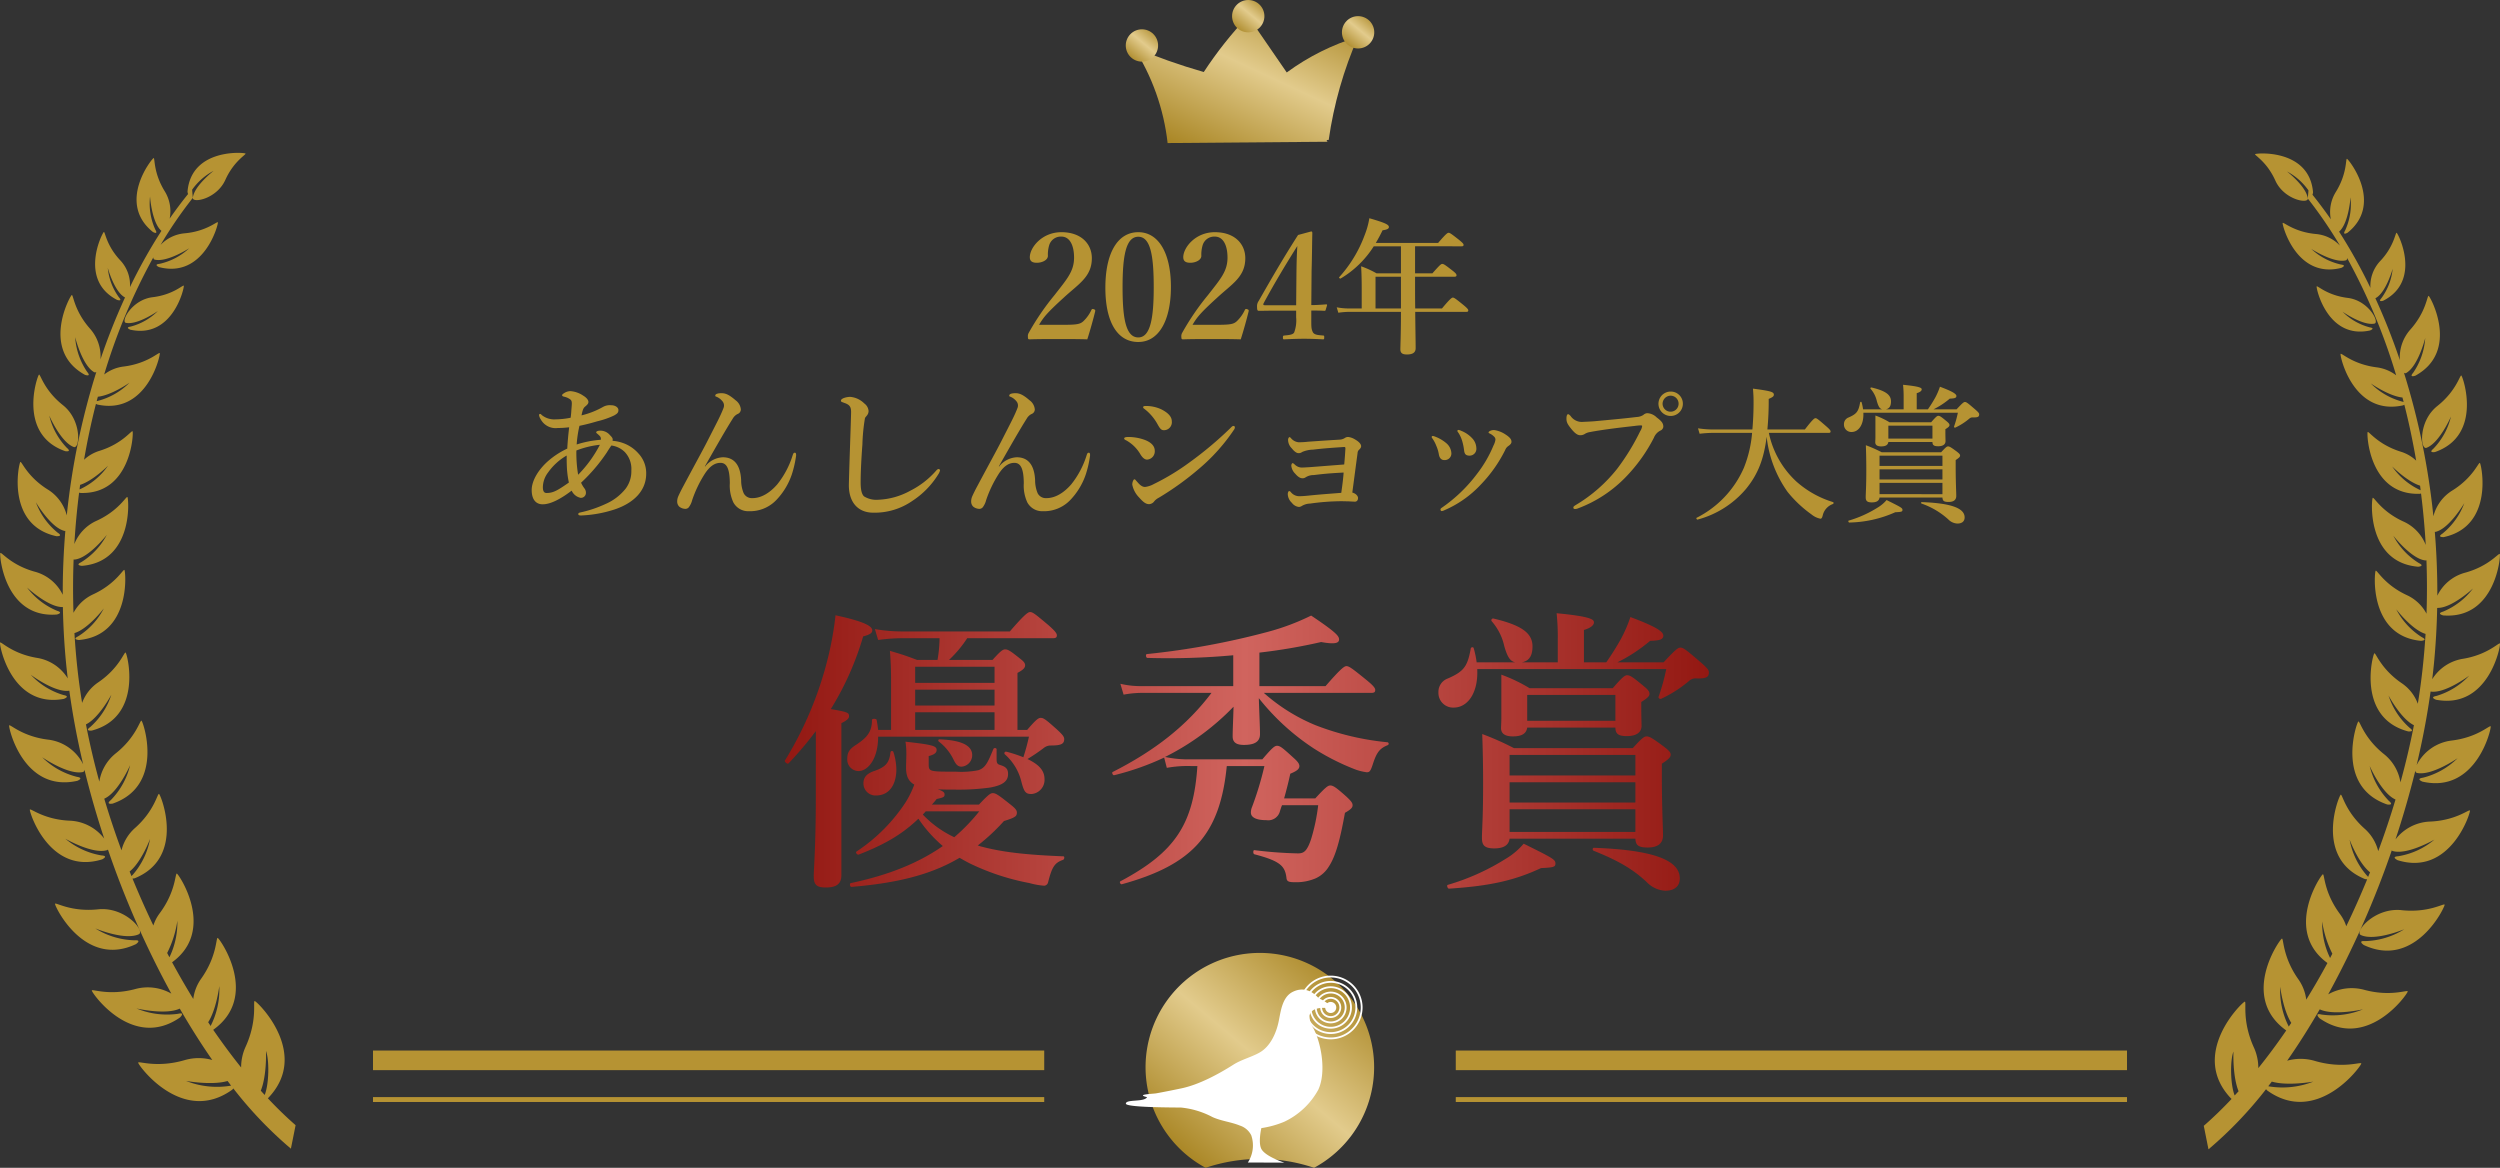 <svg xmlns="http://www.w3.org/2000/svg" xmlns:xlink="http://www.w3.org/1999/xlink" width="510.262" height="238.352" viewBox="0 0 510.262 238.352">
  <rect x="0" y="0" width="510.262" height="238.352" fill="#333333" stroke="none"/>
  <defs>
    <linearGradient id="linear-gradient" x1="1" x2="0.174" y2="1" gradientUnits="objectBoundingBox">
      <stop offset="0" stop-color="#aa8726"/>
      <stop offset="0.478" stop-color="#e2cb8c"/>
      <stop offset="1" stop-color="#aa8726"/>
    </linearGradient>
    <clipPath id="clip-path">
      <rect id="長方形_112" data-name="長方形 112" width="510.262" height="203.375" transform="translate(0)" fill="none"/>
    </clipPath>
    <linearGradient id="linear-gradient-5" x1="1" y1="0.5" x2="0" y2="0.5" gradientUnits="objectBoundingBox">
      <stop offset="0" stop-color="#931812"/>
      <stop offset="0.502" stop-color="#d0645e"/>
      <stop offset="1" stop-color="#931812"/>
    </linearGradient>
    <clipPath id="clip-path-2">
      <path id="パス_2353" data-name="パス 2353" d="M42.549,70.38A121.434,121.434,0,0,1,28.208,65.3,45.668,45.668,0,0,1,35.174,84.88l32.647-.267c-.384-.374-.077-.374.231-.374a80.549,80.549,0,0,1,6-21.046,48.371,48.371,0,0,0-14.563,7.277l-7.9-11.491a80.476,80.476,0,0,0-9.034,11.4" transform="translate(-28.208 -58.978)" fill="url(#linear-gradient)"/>
    </clipPath>
    <clipPath id="clip-path-3">
      <path id="パス_2354" data-name="パス 2354" d="M391.505,0a3.3,3.3,0,1,0,3.3,3.3A3.3,3.3,0,0,0,391.505,0Z" transform="translate(-388.208 0.001)" fill="url(#linear-gradient)"/>
    </clipPath>
    <clipPath id="clip-path-4">
      <path id="パス_2355" data-name="パス 2355" d="M0,110.346a3.3,3.3,0,1,0,3.3-3.3,3.3,3.3,0,0,0-3.3,3.3" transform="translate(0 -107.049)" fill="url(#linear-gradient)"/>
    </clipPath>
    <clipPath id="clip-path-5">
      <path id="パス_2356" data-name="パス 2356" d="M789.229,62.275a3.3,3.3,0,1,0,3.3-3.3,3.3,3.3,0,0,0-3.3,3.3" transform="translate(-789.229 -58.978)" fill="url(#linear-gradient)"/>
    </clipPath>
    <clipPath id="clip-path-6">
      <rect id="長方形_117" data-name="長方形 117" width="50.671" height="43.863" fill="none"/>
    </clipPath>
    <linearGradient id="linear-gradient-10" x1="0.893" y1="0.096" x2="0.156" y2="0.922" gradientUnits="objectBoundingBox">
      <stop offset="0" stop-color="#aa8726"/>
      <stop offset="0.507" stop-color="#e2cb8c"/>
      <stop offset="1" stop-color="#aa8726"/>
    </linearGradient>
  </defs>
  <g id="グループ_128" data-name="グループ 128" transform="translate(-1034.869 -185.079)">
    <g id="グループ_114" data-name="グループ 114" transform="translate(1034.869 216.278)">
      <g id="グループ_113" data-name="グループ 113" clip-path="url(#clip-path)">
        <path id="パス_2351" data-name="パス 2351" d="M26.644,35.463c-1.194.177-.045.633-.045.633,8.7,1.9,11.051-8.641,10.916-8.976-.117-.28-2.1,1.827-6.358,2.342S24.59,34.468,25.7,34.7c2.383.48,6.524-2.423,6.524-2.423a12.208,12.208,0,0,1-5.584,3.188M27.72,161.522s1.338-.909-.244-.8a15.745,15.745,0,0,1-8.026-2.428s5.987,2.514,8.872,1.2c1.361-.62-2.763-5.675-8.325-5.092s-8.7-1.52-8.768-1.126c-.077.461,5.983,13.19,16.491,8.239M13.309,60.885s1.424.249.348-.665a14.165,14.165,0,0,1-3.6-6.588s2.342,5.431,5,6.407c1.257.456,1.709-5.431-2.216-8.546s-4.6-6.434-4.888-6.222c-.34.249-4.464,12.182,5.353,15.614M54.661,192.972c.036-.027.063-.05.063-.05,8.741-9.075-2.224-19.719-2.731-19.8-.425-.072.642,3.88-1.89,9.387a10.037,10.037,0,0,0-.886,4.169q-2.9-3.622-5.7-7.687c9.586-6.846,1.37-18.576.923-18.748-.38-.14-.095,3.7-3.409,8.352a9.113,9.113,0,0,0-1.583,4.1q-2.225-3.622-4.323-7.488c9.017-6.543,1.4-17.934.977-18.1-.371-.144-.172,3.622-3.518,8.108a8.357,8.357,0,0,0-1.28,2.487q-2.252-4.68-4.264-9.586a2.284,2.284,0,0,0,.452-.054c10.463-4.241,5.354-16.957,4.974-17.21-.326-.217-.886,3.409-4.969,7a8.939,8.939,0,0,0-2.7,4.508q-1.927-5.209-3.518-10.545c2.822-1.216,5.281-6.846,5.281-6.846a15.3,15.3,0,0,1-3.943,7.136c-1.176.986.371.719.371.719,10.671-3.676,6.267-16.645,5.9-16.916-.312-.226-1.071,3.36-5.34,6.72a9.228,9.228,0,0,0-3.274,5.7q-1.594-5.806-2.731-11.675c2.663-1.3,5.187-6.068,5.187-6.068a14.94,14.94,0,0,1-4.319,6.611c-1.212.868.3.724.3.724C29.3,115.143,25.979,102.283,25.645,102c-.285-.249-1.28,3.161-5.648,6.109a8.681,8.681,0,0,0-3.237,4.16c-.389-2.369-.714-4.748-.968-7.112-.262-2.383-.456-4.766-.6-7.14,2.79-.827,6-5.033,6-5.033a14.657,14.657,0,0,1-5.25,5.7c-1.316.647.177.746.177.746,10.694-.972,9.555-13.954,9.279-14.293-.23-.28-1.75,2.858-6.462,5.006A8.6,8.6,0,0,0,15,93.881q-.183-5.494.027-10.907a.348.348,0,0,0,.194.036c2.876-.28,6.575-5.037,6.575-5.037a14.489,14.489,0,0,1-5.241,5.584c-1.3.628.172.737.172.737C27.3,83.418,26.283,70.59,26.011,70.26c-.227-.285-1.75,2.8-6.412,4.884a8.72,8.72,0,0,0-4.423,4.7c.208-3.54.534-7.044.968-10.49.127.036.235.059.235.059,10.387.394,10.911-12.222,10.681-12.575-.19-.307-2.026,2.532-6.819,4a8.077,8.077,0,0,0-3.084,1.8q1-5.832,2.428-11.409c.145.077.285.14.285.14,10.156,2.216,12.9-10.1,12.743-10.486-.136-.33-2.451,2.129-7.425,2.735a8.088,8.088,0,0,0-3.925,1.619A121.8,121.8,0,0,1,31.3,21.324c0,.249.077.42.275.47,2.514.611,7.045-2.324,7.045-2.324a12.962,12.962,0,0,1-6.073,3.183c-1.289.14-.077.669-.077.669,9.2,2.379,12.127-8.772,12-9.134-.113-.307-2.31,1.858-6.873,2.242a7.722,7.722,0,0,0-4.824,2.356,87.244,87.244,0,0,1,6.579-9.6l-.14-1.659a12.526,12.526,0,0,1,4.4-3.867s-4.011,3.1-4.255,5.526c-.113,1.14,4.87.253,6.633-3.663S50.339.329,50.1.134C49.827-.092,39.034-.978,38.274,7.912a1.475,1.475,0,0,0,.117.488q-1.932,2.388-3.762,5.019a7.731,7.731,0,0,0-.958-5.5c-2.424-3.888-2.008-6.936-2.32-6.855-.366.118-7.547,9.143-.14,15.085,0,0,1.149.656.5-.461a12.969,12.969,0,0,1-1.089-6.774s.357,5.336,2.329,7.009A105.907,105.907,0,0,0,26.527,27.4,7.321,7.321,0,0,0,24.609,22c-2.953-3.1-3.147-5.987-3.418-5.843-.317.172-5.2,9.8,2.722,13.864,0,0,1.176.38.371-.524A12.111,12.111,0,0,1,22,23.494s1.343,4.879,3.491,6.01a.065.065,0,0,0,.032,0,129.636,129.636,0,0,0-5.014,12.642,8.565,8.565,0,0,0-2.062-6.177c-3.346-3.726-3.477-7.1-3.8-6.946-.37.19-6.411,11.273,2.7,16.288,0,0,1.366.479.448-.6a14.183,14.183,0,0,1-2.455-7.094s1.411,5.738,3.871,7.144a.4.4,0,0,0,.456-.055A148.019,148.019,0,0,0,13.63,74a8.756,8.756,0,0,0-3.753-5.209c-4.359-2.667-5.463-5.937-5.729-5.688-.312.29-3,12.883,7.366,15.139,0,0,1.475.081.267-.71a14.444,14.444,0,0,1-4.458-6.222s3.034,5.2,5.856,5.856a.376.376,0,0,0,.158-.009c-.358,4.3-.543,8.646-.529,13.041a8.883,8.883,0,0,0-5.544-4.666c-4.992-1.326-7.009-4.17-7.2-3.853C-.153,82.061.9,95.047,11.6,94.229c0,0,1.451-.349.049-.764a14.7,14.7,0,0,1-6.132-4.748s4.4,4.1,7.317,3.984q.1,5.555.624,11.173.164,1.7.371,3.391a9.047,9.047,0,0,0-6.113-4.16C2.506,102.291.16,99.619.01,99.958c-.19.407,2.243,13.457,13,11.494,0,0,1.438-.507-.027-.782a14.886,14.886,0,0,1-6.71-4.156s4.938,3.735,7.877,3.26c.688,4.97,1.633,10,2.822,15.017a9.225,9.225,0,0,0-7.018-5.01c-5.408-.619-7.936-3.269-8.085-2.912-.163.425,2.894,13.774,13.909,11.3,0,0,1.456-.579-.068-.809a15.31,15.31,0,0,1-7.095-4s5.272,3.653,8.284,3.021c.217-.045.317-.226.339-.484,1.144,4.716,2.5,9.424,4.034,14.059a9.334,9.334,0,0,0-6.9-3.644c-5.431-.19-8.167-2.632-8.284-2.261-.131.443,3.993,13.5,14.768,10.147,0,0,1.406-.7-.136-.8a15.417,15.417,0,0,1-7.389-3.414s5.548,3.219,8.5,2.342a.44.44,0,0,0,.2-.131,188.356,188.356,0,0,0,12.942,29.41,9.7,9.7,0,0,0-7.226-.972c-5.5,1.519-9.012-.064-9.007.348,0,.479,8.252,12.263,17.988,5.5,0,0,1.185-1.148-.38-.759a16.224,16.224,0,0,1-8.487-1.09s5.914,1.393,8.831.032c2.134,3.69,4.35,7.2,6.638,10.49a10.179,10.179,0,0,0-5.562,0c-5.815,1.727-9.577.113-9.568.547.014.507,9,12.869,19.218,5.5a1.89,1.89,0,0,0,.208-.244,81.575,81.575,0,0,0,11.748,12.295l.959-4.793c-1.9-1.664-3.8-3.5-5.67-5.5M19.974,49.775c2.781-.285,6.466-2.866,6.466-2.866a14.209,14.209,0,0,1-6.516,3.726c-.082.013-.126.027-.19.04.081-.3.158-.6.24-.9M16.352,67.763c2.659-.846,5.7-3.912,5.7-3.912a14.186,14.186,0,0,1-5.757,4.82.236.236,0,0,1-.063.027c.036-.312.077-.623.117-.935m10.106,78.914c2.393-1.89,4.174-6.647,4.174-6.647a15.322,15.322,0,0,1-3.545,7.334,2.841,2.841,0,0,0-.244.262c-.127-.316-.253-.624-.385-.95m8.126,17.509c-.154-.289-.307-.583-.461-.878a21.4,21.4,0,0,0,2.08-6.575,16.269,16.269,0,0,1-1.619,7.452m8.41,14.018-.5-.759c1.7-2.663,2.266-7.371,2.266-7.371a16.3,16.3,0,0,1-1.764,8.13M47,190.413a17.1,17.1,0,0,1-9.039-.995s5.218.972,8.487.018c.235.312.479.633.724.95a1.163,1.163,0,0,0-.172.027m6.231,1c1.261-3.129,1.058-8.1,1.058-8.1.692,1.8.642,6.7-.262,8.976-.262-.285-.534-.579-.8-.873" transform="translate(0 0)" fill="#b69333"/>
        <path id="パス_2352" data-name="パス 2352" d="M664.446,35.07c1.122-.226-1.184-4.721-5.444-5.246s-6.231-2.627-6.348-2.342c-.136.334,2.2,10.88,10.9,8.985,0,0,1.153-.448-.045-.628a12.21,12.21,0,0,1-5.571-3.2s4.138,2.908,6.511,2.429m5.562,119.72c-5.571-.588-9.695,4.458-8.338,5.078,2.885,1.316,8.872-1.189,8.872-1.189a15.763,15.763,0,0,1-8.022,2.423c-1.583-.118-.249.8-.249.8,10.5,4.961,16.572-7.76,16.5-8.221-.063-.4-3.211,1.7-8.763,1.112m10.083-34.61a9.256,9.256,0,0,0-7.036,5c1.194-5.014,2.157-10.043,2.849-15.017,2.939.48,7.886-3.247,7.886-3.247a15,15,0,0,1-6.719,4.151c-1.465.275-.027.777-.027.777,10.753,1.981,13.2-11.069,13.023-11.472-.154-.343-2.5,2.324-7.714,3.134a9.064,9.064,0,0,0-6.118,4.151q.21-1.7.376-3.391.529-5.609.638-11.173c2.921.118,7.321-3.97,7.321-3.97a14.688,14.688,0,0,1-6.14,4.735c-1.4.416.054.769.054.769,10.7.827,11.766-12.16,11.549-12.535-.185-.326-2.207,2.523-7.208,3.848a8.88,8.88,0,0,0-5.544,4.653q.02-6.593-.515-13.036a.4.4,0,0,0,.162.013c2.813-.66,5.861-5.86,5.861-5.86a14.444,14.444,0,0,1-4.468,6.222c-1.207.787.267.71.267.71,10.364-2.239,7.692-14.836,7.385-15.126-.268-.253-1.375,3.011-5.734,5.679a8.688,8.688,0,0,0-3.762,5.2,148.449,148.449,0,0,0-6.005-29.3.387.387,0,0,0,.452.054c2.469-1.4,3.888-7.14,3.888-7.14a14.187,14.187,0,0,1-2.469,7.1c-.914,1.072.448.588.448.588,9.12-5,3.089-16.089,2.727-16.279-.326-.162-.457,3.22-3.808,6.937a8.554,8.554,0,0,0-2.076,6.177,127.989,127.989,0,0,0-5-12.643.051.051,0,0,0,.032-.009c2.148-1.131,3.5-6.005,3.5-6.005a12.121,12.121,0,0,1-2.3,6c-.8.9.371.52.371.52,7.931-4.043,3.061-13.683,2.749-13.855-.28-.145-.471,2.745-3.432,5.833a7.355,7.355,0,0,0-1.926,5.4,106.736,106.736,0,0,0-6.4-11.476c1.967-1.682,2.338-7.009,2.338-7.009a12.944,12.944,0,0,1-1.1,6.764c-.656,1.121.492.466.492.466,7.421-5.932.253-14.967-.117-15.08-.312-.086.1,2.966-2.329,6.846a7.735,7.735,0,0,0-.968,5.494q-1.825-2.625-3.748-5.014a1.671,1.671,0,0,0,.118-.5C651.171-.622,640.373.242,640.1.477c-.239.19,2.36,1.47,4.119,5.39s6.737,4.811,6.624,3.672c-.244-2.424-4.25-5.526-4.25-5.526a12.528,12.528,0,0,1,4.391,3.871l-.14,1.655a89.12,89.12,0,0,1,6.57,9.613,7.7,7.7,0,0,0-4.83-2.365c-4.558-.394-6.756-2.559-6.869-2.252-.126.366,2.785,11.517,11.983,9.152,0,0,1.212-.524-.072-.674a13.019,13.019,0,0,1-6.073-3.192s4.531,2.948,7.049,2.338c.194-.045.271-.222.271-.471a122.235,122.235,0,0,1,10.011,23.934A8.225,8.225,0,0,0,664.953,44c-4.974-.615-7.281-3.075-7.416-2.74-.163.389,2.564,12.706,12.725,10.5a2.435,2.435,0,0,0,.289-.136c.945,3.708,1.745,7.52,2.415,11.413a7.91,7.91,0,0,0-3.084-1.809c-4.788-1.483-6.629-4.314-6.819-4.016-.226.353.28,12.968,10.671,12.589a1.829,1.829,0,0,0,.226-.059q.651,5.175.959,10.5a8.71,8.71,0,0,0-4.413-4.712c-4.666-2.08-6.177-5.173-6.412-4.893-.271.335-1.3,13.159,9.269,14.054,0,0,1.47-.113.172-.737a14.482,14.482,0,0,1-5.232-5.594s3.686,4.766,6.561,5.047a.352.352,0,0,0,.2-.041q.2,5.413.013,10.911a8.586,8.586,0,0,0-3.925-3.749c-4.707-2.148-6.217-5.3-6.453-5.01-.276.339-1.429,13.312,9.261,14.3,0,0,1.492-.09.177-.742a14.719,14.719,0,0,1-5.245-5.706s3.2,4.205,5.991,5.033q-.216,3.568-.61,7.145-.387,3.547-.972,7.113a8.646,8.646,0,0,0-3.233-4.164c-4.364-2.953-5.358-6.362-5.643-6.123-.339.285-3.667,13.136,6.91,15.93,0,0,1.515.144.307-.724a14.914,14.914,0,0,1-4.318-6.611s2.514,4.766,5.182,6.068q-1.14,5.861-2.749,11.671a9.192,9.192,0,0,0-3.265-5.693c-4.264-3.364-5.019-6.954-5.336-6.729-.362.271-4.784,13.236,5.878,16.925,0,0,1.547.267.371-.719a15.345,15.345,0,0,1-3.929-7.14s2.455,5.63,5.277,6.851c-1.067,3.55-2.243,7.072-3.532,10.536a8.987,8.987,0,0,0-2.7-4.513c-4.074-3.6-4.639-7.217-4.956-7-.38.244-5.508,12.951,4.947,17.21a2.282,2.282,0,0,0,.452.054c-1.338,3.26-2.767,6.467-4.268,9.582a8.587,8.587,0,0,0-1.28-2.492c-3.342-4.485-3.138-8.257-3.5-8.112-.434.172-8.067,11.549.941,18.105q-2.089,3.867-4.327,7.479a9.083,9.083,0,0,0-1.569-4.1c-3.315-4.653-3.021-8.5-3.405-8.356-.448.167-8.686,11.887.891,18.743-1.854,2.709-3.762,5.277-5.7,7.687a10.069,10.069,0,0,0-.886-4.174c-2.523-5.508-1.447-9.46-1.881-9.392-.5.081-11.481,10.717-2.759,19.8,0,0,.032.023.073.054-1.881,1.99-3.776,3.83-5.679,5.489l.958,4.8a81.919,81.919,0,0,0,11.757-12.282,2.2,2.2,0,0,0,.208.249c10.206,7.38,19.213-4.974,19.227-5.48.009-.434-3.753,1.176-9.568-.561a10.272,10.272,0,0,0-5.562-.018c2.292-3.278,4.513-6.787,6.647-10.481,2.921,1.366,8.836-.009,8.836-.009a16.149,16.149,0,0,1-8.492,1.067c-1.565-.38-.38.764-.38.764,9.731,6.778,18-5,18-5.476,0-.411-3.514,1.167-9.012-.366a9.731,9.731,0,0,0-7.226.963,188.774,188.774,0,0,0,12.978-29.388.438.438,0,0,0,.2.131c2.953.878,8.506-2.333,8.506-2.333a15.306,15.306,0,0,1-7.4,3.4c-1.538.1-.127.8-.127.8,10.771,3.373,14.913-9.682,14.777-10.125-.113-.37-2.853,2.067-8.284,2.252a9.322,9.322,0,0,0-6.91,3.635q2.306-6.959,4.056-14.054c.014.262.118.443.335.488,3.012.633,8.288-3.011,8.288-3.011a15.37,15.37,0,0,1-7.1,3.988c-1.519.226-.068.8-.068.8,11.01,2.5,14.085-10.852,13.914-11.277-.146-.361-2.677,2.289-8.077,2.9m-9.88-69.166a14.242,14.242,0,0,1-6.516-3.735s3.686,2.587,6.467,2.876c.077.3.163.6.244.9-.068-.017-.113-.027-.195-.045m3.6,18.047a14.262,14.262,0,0,1-5.752-4.83s3.043,3.071,5.7,3.92c.041.307.081.624.118.94-.027-.009-.036-.023-.063-.031M635.922,192.619c-.9-2.279-.95-7.18-.249-8.975,0,0-.217,4.969,1.044,8.1-.262.293-.529.583-.8.872m16.07-2.839a17.2,17.2,0,0,1-9.039.981.975.975,0,0,0-.172-.032c.24-.316.484-.638.724-.949,3.269.958,8.487,0,8.487,0m-5.019-11.224a16.323,16.323,0,0,1-1.755-8.139s.561,4.712,2.261,7.38c-.172.253-.344.506-.507.759m8.429-14a16.222,16.222,0,0,1-1.61-7.456,21.542,21.542,0,0,0,2.071,6.575l-.461.882M663.162,148a1.864,1.864,0,0,0-.24-.262,15.313,15.313,0,0,1-3.54-7.339s1.773,4.762,4.169,6.661c-.127.307-.263.624-.389.94m11.9-87.578c2.659-.968,5.01-6.394,5.01-6.394a14.149,14.149,0,0,1-3.608,6.584c-1.076.918.344.669.344.669,9.821-3.418,5.715-15.361,5.381-15.61-.285-.208-.977,3.1-4.9,6.213s-3.482,9-2.225,8.538" transform="translate(-179.814 -0.217)" fill="#b69333"/>
      </g>
    </g>
    <path id="パス_2371" data-name="パス 2371" d="M-43.05-3.63c.9-1.53,1.65-2.46,4.98-5.49,3.03-2.82,5.79-4.26,5.79-8.1,0-2.91-2.16-5.31-6.21-5.31-4.02,0-6.45,3.18-6.45,5.1,0,.9.6,1.14,1.44,1.14,1.11,0,2.25-.57,2.25-1.41a6.6,6.6,0,0,1,.27-2.19,2.473,2.473,0,0,1,2.49-1.74c1.71,0,2.58,1.8,2.58,4.29,0,2.79-1.44,4.38-3.99,7.65a51.771,51.771,0,0,0-5.25,7.68,1.349,1.349,0,0,0-.18.84c0,.48.09.51.39.51,1.98-.06,3.75-.06,5.94-.06,2.16,0,3.75,0,5.79.06.51-1.56,1.26-4.23,1.62-5.76.03-.21-.03-.3-.3-.39s-.36-.06-.48.15a7.6,7.6,0,0,1-1.65,2.31c-.6.54-1.2.72-3.72.72Zm20.25-18.9c-4.26,0-6.72,4.32-6.72,11.34,0,6.93,2.4,11.07,6.72,11.07,4.17,0,6.66-4.35,6.66-11.25C-16.14-18.21-18.63-22.53-22.8-22.53Zm0,.93c2.55,0,3.15,4.05,3.15,10.32,0,6.24-.66,10.23-3.15,10.23-2.58,0-3.21-3.99-3.21-10.23C-26.01-17.55-25.38-21.6-22.8-21.6ZM-11.73-3.63c.9-1.53,1.65-2.46,4.98-5.49,3.03-2.82,5.79-4.26,5.79-8.1,0-2.91-2.16-5.31-6.21-5.31-4.02,0-6.45,3.18-6.45,5.1,0,.9.6,1.14,1.44,1.14,1.11,0,2.25-.57,2.25-1.41a6.6,6.6,0,0,1,.27-2.19,2.473,2.473,0,0,1,2.49-1.74c1.71,0,2.58,1.8,2.58,4.29,0,2.79-1.44,4.38-3.99,7.65a51.771,51.771,0,0,0-5.25,7.68,1.349,1.349,0,0,0-.18.84c0,.48.09.51.39.51,1.98-.06,3.75-.06,5.94-.06,2.16,0,3.75,0,5.79.06C-1.38-2.22-.63-4.89-.27-6.42c.03-.21-.03-.3-.3-.39s-.36-.06-.48.15A7.6,7.6,0,0,1-2.7-4.35c-.6.54-1.2.72-3.72.72ZM12.51-6.54c.63,0,1.8,0,2.67.06.18,0,.21-.03.27-.21l.27-.9c.03-.15-.03-.21-.18-.21-1.05.09-2.22.15-3.03.15l.06-7.02c.09-2.82.09-5.28.15-7.65,0-.3-.09-.36-.24-.36l-2.67.72C6.78-17.22,4.59-13.44,1.77-8.49a1.857,1.857,0,0,0-.33,1.23c0,.69.12.78.39.78.87,0,1.71-.03,2.85-.03H9.42v1.35A7.109,7.109,0,0,1,9.03-2.1c-.24.51-1.08.57-2.04.66-.21.03-.27.06-.27.39,0,.39.06.39.27.39,1.26-.06,2.76-.12,4.05-.12,1.26,0,2.64.06,3.87.12.18,0,.24-.03.24-.39,0-.33-.03-.39-.21-.39-1.08-.09-1.89-.12-2.16-.78-.3-.69-.27-1.08-.27-3ZM9.42-7.62H3.06c-.39,0-.42-.15-.24-.48,2.1-3.9,4.5-7.89,6.84-11.61-.12,2.04-.15,3.33-.18,5.58Zm24.3.66c-.03-1.8-.03-3.66-.03-5.4v-1.08H41.7c.33,0,.45-.09.45-.3,0-.24-.18-.45-.87-.99-1.47-1.14-1.74-1.32-2.04-1.32-.24,0-.48.18-2.01,1.92H33.69v-5.52H43.2c.3,0,.39-.09.39-.3s-.24-.45-.93-1.02c-1.53-1.2-1.86-1.44-2.13-1.44-.21,0-.57.24-2.13,2.07H25.68c.48-.81.93-1.65,1.38-2.58.93-.12,1.29-.33,1.29-.66,0-.51-.81-.87-3.99-1.8a16.328,16.328,0,0,1-.96,3.45,26.318,26.318,0,0,1-5.19,8.58c-.12.12.18.36.3.27a20.182,20.182,0,0,0,6.75-6.57h5.55v5.52H25.83a19.688,19.688,0,0,0-3.15-1.44c.09,1.5.12,3,.12,4.5v4.11H20.16A13.017,13.017,0,0,1,17.7-7.2l.33,1.11a16.4,16.4,0,0,1,2.22-.18H30.81c0,4.56-.12,6.87-.12,7.65s.45,1.05,1.32,1.05c1.2,0,1.8-.39,1.8-1.29,0-1.29-.06-4.2-.09-7.41H44.16c.3,0,.39-.09.39-.3s-.24-.48-.96-1.08C42-8.94,41.67-9.18,41.4-9.18c-.21,0-.57.24-2.22,2.22Zm-2.91,0H25.62v-6.48h5.19ZM-130.11,20.05a1.021,1.021,0,0,0,.03-.3c0-.24-.15-.45-.54-.84a2.548,2.548,0,0,0-2.01-.93c-.57,0-.81.18-.81.33,0,.18.15.21.3.36.42.36.6.57.63.78a.856.856,0,0,1,0,.39,21.245,21.245,0,0,0-4.92.96,23.994,23.994,0,0,1,.57-3.81c1.47-.3,2.55-.6,3.66-.93a16.972,16.972,0,0,0,3.45-1.2c.54-.33.84-.51.84-1.08s-.69-.99-1.47-.99a2.86,2.86,0,0,0-1.59.3,17.118,17.118,0,0,1-4.47,1.77c.27-1.35.45-1.56.78-1.83.39-.33.63-.57.63-.9,0-.45-.45-.93-1.05-1.29a5.406,5.406,0,0,0-2.61-.93,2.461,2.461,0,0,0-1.32.42c-.18.12-.39.24-.39.42,0,.15.15.24.42.3a3.427,3.427,0,0,1,.78.27c.54.3.78.42.78,1.11,0,.27-.03.6-.06.96-.06.72-.06,1.14-.18,1.95a16.16,16.16,0,0,1-3.03.33,4.091,4.091,0,0,1-2.82-.84c-.18-.15-.21-.27-.39-.27a.232.232,0,0,0-.21.24,2.057,2.057,0,0,0,.33.84,3.469,3.469,0,0,0,3.48,1.8,21.272,21.272,0,0,0,2.34-.15c-.18,1.5-.3,2.79-.39,4.35a16.72,16.72,0,0,0-3.78,2.43c-2.13,1.83-3.48,4.14-3.48,6.03,0,1.74.72,2.91,2.25,2.91,1.5,0,3.51-.96,5.91-2.79a2.564,2.564,0,0,0,1.83,1.47,1.02,1.02,0,0,0,1.08-.99,1.442,1.442,0,0,0-.3-.93,5.8,5.8,0,0,1-.69-1.17,35.09,35.09,0,0,0,5.22-6.12c.48-.78.72-1.11.96-1.47a4.764,4.764,0,0,1,2.7,1.29,5.009,5.009,0,0,1,1.38,3.81,5.876,5.876,0,0,1-1.2,3.75,10.653,10.653,0,0,1-4.08,3.09,24.573,24.573,0,0,1-5.07,1.71c-.3.06-.48.12-.48.36,0,.21.21.27.6.27a25.218,25.218,0,0,0,6.81-1.23c4.02-1.35,6.45-3.9,6.45-7.29a5.861,5.861,0,0,0-1.53-4.08,7.536,7.536,0,0,0-2.82-2.04A8.14,8.14,0,0,0-130.11,20.05Zm-7.38,1.98a18.223,18.223,0,0,1,4.8-1.17,25.267,25.267,0,0,1-4.44,6.12A27.138,27.138,0,0,1-137.49,22.03Zm-1.53,6.54c-2.4,1.68-3.24,2.13-4.56,2.13-.48,0-.75-.33-.75-1.2a5.106,5.106,0,0,1,1.05-2.97,12.1,12.1,0,0,1,3.81-3.48c0,.6,0,1.44.03,2.07A19.219,19.219,0,0,0-139.02,28.57Zm27.75-3.3c2.34-4.11,4.38-7.68,5.7-9.75a2.344,2.344,0,0,1,.96-.93,1.02,1.02,0,0,0,.69-.93A2.583,2.583,0,0,0-105,11.77c-1.35-1.17-2.07-1.44-2.88-1.44-.69,0-1.26.15-1.26.48,0,.21.09.18.3.27a3.053,3.053,0,0,1,1.14.87,1.338,1.338,0,0,1,.24,1.41c-.63,1.65-1.38,3-3.3,6.78-.93,1.83-2.4,4.47-4.86,9.09-.54.99-.9,1.77-1.05,2.1a2.653,2.653,0,0,0-.24,1.23,1.446,1.446,0,0,0,.39.9,2.038,2.038,0,0,0,1.26.48.9.9,0,0,0,.72-.33,4.122,4.122,0,0,0,.69-1.47,24.4,24.4,0,0,1,2.64-5.46c.93-1.38,1.92-2.13,3.12-2.13,1.29,0,1.89,1.17,1.92,4.14a8.161,8.161,0,0,0,.72,3.93,3.443,3.443,0,0,0,3.15,1.8,7.415,7.415,0,0,0,5.67-2.34,14.058,14.058,0,0,0,3.12-5.19,21.551,21.551,0,0,0,.87-3.87c0-.36-.06-.54-.27-.54-.24,0-.3.15-.42.48a18.125,18.125,0,0,1-3.15,5.97c-1.53,1.77-3.3,2.82-5.07,2.82a1.861,1.861,0,0,1-1.8-1.02,6.933,6.933,0,0,1-.51-2.64c-.15-3.24-1.53-4.68-3.75-4.68a4.886,4.886,0,0,0-3.6,1.89Zm33-10.29a1.471,1.471,0,0,0,.42-1.02,2.1,2.1,0,0,0-.87-1.53,4.641,4.641,0,0,0-2.88-1.35,4.013,4.013,0,0,0-1.38.27c-.3.15-.51.27-.51.54,0,.18.09.21.93.51.96.39,1.17.87,1.14,1.98-.12,4.56-.33,9.48-.45,14.49-.09,3.69,1.83,5.85,4.98,5.85a13.5,13.5,0,0,0,8.01-2.43,17.373,17.373,0,0,0,5.22-5.34,2.792,2.792,0,0,0,.39-.84.283.283,0,0,0-.3-.3c-.18,0-.36.18-.54.39a17.443,17.443,0,0,1-5.25,4.05,14.727,14.727,0,0,1-6.54,1.83,4.735,4.735,0,0,1-2.88-.69c-.45-.42-.69-1.29-.69-2.85,0-1.89.12-4.62.36-7.77a38.754,38.754,0,0,1,.51-5.28C-78.54,15.25-78.39,15.16-78.27,14.98Zm27,10.29c2.34-4.11,4.38-7.68,5.7-9.75a2.344,2.344,0,0,1,.96-.93,1.02,1.02,0,0,0,.69-.93A2.583,2.583,0,0,0-45,11.77c-1.35-1.17-2.07-1.44-2.88-1.44-.69,0-1.26.15-1.26.48,0,.21.09.18.3.27a3.053,3.053,0,0,1,1.14.87,1.338,1.338,0,0,1,.24,1.41c-.63,1.65-1.38,3-3.3,6.78-.93,1.83-2.4,4.47-4.86,9.09-.54.99-.9,1.77-1.05,2.1a2.653,2.653,0,0,0-.24,1.23,1.447,1.447,0,0,0,.39.9,2.038,2.038,0,0,0,1.26.48.9.9,0,0,0,.72-.33,4.122,4.122,0,0,0,.69-1.47,24.4,24.4,0,0,1,2.64-5.46c.93-1.38,1.92-2.13,3.12-2.13,1.29,0,1.89,1.17,1.92,4.14a8.161,8.161,0,0,0,.72,3.93,3.443,3.443,0,0,0,3.15,1.8,7.415,7.415,0,0,0,5.67-2.34,14.058,14.058,0,0,0,3.12-5.19,21.551,21.551,0,0,0,.87-3.87c0-.36-.06-.54-.27-.54-.24,0-.3.15-.42.48a18.125,18.125,0,0,1-3.15,5.97c-1.53,1.77-3.3,2.82-5.07,2.82a1.861,1.861,0,0,1-1.8-1.02,6.933,6.933,0,0,1-.51-2.64c-.15-3.24-1.53-4.68-3.75-4.68a4.886,4.886,0,0,0-3.6,1.89Zm29.76-11.7a10.031,10.031,0,0,1,2.7,3.21c.48.84.72,1.11,1.26,1.11a1.629,1.629,0,0,0,1.59-1.83c0-1.17-1.2-1.95-2.13-2.43a7.452,7.452,0,0,0-3.21-.69c-.39,0-.51.12-.51.24C-21.81,13.36-21.75,13.39-21.51,13.57Zm1.98,18.81a2.976,2.976,0,0,1,.93-.72,59.452,59.452,0,0,0,8.34-6.03,38.249,38.249,0,0,0,6.96-7.8.931.931,0,0,0,.21-.51.269.269,0,0,0-.3-.3c-.21,0-.39.21-.69.51a74.131,74.131,0,0,1-8.19,6.87,47.225,47.225,0,0,1-7.35,4.47,5.041,5.041,0,0,1-1.8.6c-.75,0-1.29-.69-1.74-1.2-.18-.18-.24-.36-.45-.36-.15,0-.42.51-.42,1.08a5.157,5.157,0,0,0,1.41,2.64c.87.99,1.41,1.35,2.01,1.35A1.385,1.385,0,0,0-19.53,32.38Zm-5.73-12.42a7.666,7.666,0,0,1,2.91,2.88c.45.72.9,1.05,1.35,1.05a1.692,1.692,0,0,0,1.56-1.83c0-.96-.78-1.8-2.37-2.31a9.874,9.874,0,0,0-3.03-.48c-.51,0-.84.09-.84.3C-25.68,19.72-25.56,19.84-25.26,19.96Zm44.49,4.92c-2.67.21-4.62.36-6.93.54-.93.06-1.53.09-1.77.09a2.108,2.108,0,0,1-1.44-.66c-.21-.18-.3-.24-.39-.24-.15,0-.27.3-.27.51a2.572,2.572,0,0,0,.78,1.62c.63.75,1.11.96,1.53.96a1.057,1.057,0,0,0,.63-.21,3.09,3.09,0,0,1,1.65-.45c1.74-.21,3.06-.36,6.09-.51-.06.93-.21,2.28-.48,4.14-2.25.18-4.47.33-6.72.57-.9.09-1.53.12-1.86.12a2.2,2.2,0,0,1-1.74-.87.457.457,0,0,0-.3-.18c-.12,0-.3.18-.3.66a2.539,2.539,0,0,0,.84,1.74,2.048,2.048,0,0,0,1.44.84,1.208,1.208,0,0,0,.6-.21,3.492,3.492,0,0,1,1.68-.48,47.591,47.591,0,0,1,6.27-.48c.75,0,1.23.03,1.65.03.54.03,1.02.06,1.23.06.36,0,.63-.27.63-.75,0-.33-.33-.87-1.17-1.11.45-3.36.75-5.67,1.08-8.1a.9.9,0,0,1,.3-.63c.27-.27.42-.45.42-.75,0-.33-.33-.84-1.23-1.35a3.409,3.409,0,0,0-1.38-.51,1.138,1.138,0,0,0-.72.21,2.071,2.071,0,0,1-1.05.33c-2.46.15-4.23.27-6.39.42a18.484,18.484,0,0,1-1.98.12,2.309,2.309,0,0,1-1.59-.87c-.12-.12-.18-.18-.27-.18-.12,0-.3.24-.3.57a2.467,2.467,0,0,0,.75,1.71c.6.75,1.05.99,1.38.99a1.166,1.166,0,0,0,.75-.24,5.987,5.987,0,0,1,2.25-.48c1.92-.24,4.02-.39,6.33-.54.18,0,.27.09.24.39C19.41,22.75,19.35,23.62,19.23,24.88Zm23.34-6.42a6.579,6.579,0,0,1,.69,1.47,11.09,11.09,0,0,1,.42,1.95c.09.75.24,1.2,1.17,1.2a1.392,1.392,0,0,0,1.35-1.53,3.054,3.054,0,0,0-.87-2.04,6.153,6.153,0,0,0-2.22-1.5,1.751,1.751,0,0,0-.57-.18.2.2,0,0,0-.21.21C42.33,18.16,42.42,18.25,42.57,18.46Zm7.53,1.32a3.494,3.494,0,0,1-.39,1.2,24.9,24.9,0,0,1-3.33,5.76,30.987,30.987,0,0,1-7.26,6.99c-.18.12-.24.21-.24.33,0,.18.09.33.24.33a1.217,1.217,0,0,0,.51-.15,22.1,22.1,0,0,0,7.5-5.28,28.193,28.193,0,0,0,4.95-7.02,1.732,1.732,0,0,1,.63-.81c.39-.27.66-.54.66-.87,0-.51-.33-.93-1.26-1.53a5.541,5.541,0,0,0-2.25-.87,1.692,1.692,0,0,0-.93.21c-.18.09-.24.21-.24.27a.222.222,0,0,0,.15.18,2.944,2.944,0,0,1,.93.63A.869.869,0,0,1,50.1,19.78Zm-12.81-.12a6.671,6.671,0,0,1,.72,1.38,7.211,7.211,0,0,1,.54,1.8c.15.84.6,1.14,1.08,1.14a1.348,1.348,0,0,0,1.47-1.44,2.879,2.879,0,0,0-.9-1.89,7.757,7.757,0,0,0-2.46-1.47,1.441,1.441,0,0,0-.45-.12.225.225,0,0,0-.21.21C37.08,19.36,37.14,19.45,37.29,19.66ZM85.86,10a2.49,2.49,0,1,0,2.49,2.49A2.465,2.465,0,0,0,85.86,10Zm0,.84a1.635,1.635,0,1,1-1.65,1.65A1.659,1.659,0,0,1,85.86,10.84Zm-7.38,6.18a11.746,11.746,0,0,1,1.26-.12c.15,0,.3.03.3.15a2.438,2.438,0,0,1-.39,1.02,45.915,45.915,0,0,1-4.68,7.65,30.969,30.969,0,0,1-8.49,7.44c-.33.21-.48.33-.48.48,0,.27.12.33.39.33a1.667,1.667,0,0,0,.45-.09,26.434,26.434,0,0,0,9.9-6.48,33.211,33.211,0,0,0,5.7-7.98,2.748,2.748,0,0,1,1.29-1.44.967.967,0,0,0,.63-.78c0-.69-.27-1.11-1.35-1.92a2.926,2.926,0,0,0-1.95-.87,1.319,1.319,0,0,0-.78.36,2.662,2.662,0,0,1-1.35.42c-2.73.33-5.73.6-8.67.87-.75.06-1.47.09-2.22.12a2.773,2.773,0,0,1-2.61-1.2c-.24-.24-.36-.36-.51-.36-.18,0-.33.3-.33.9,0,.69.18,1.11.99,2.1.72.9,1.29,1.29,1.8,1.29a1.7,1.7,0,0,0,.87-.21,2.756,2.756,0,0,1,1.05-.42C71.97,17.77,75.48,17.35,78.48,17.02Zm39.63,1.41c.3,0,.39-.09.39-.3s-.24-.48-.93-1.08c-1.59-1.38-1.89-1.62-2.16-1.62-.21,0-.57.24-2.16,2.31H105.6a62.065,62.065,0,0,0,.27-6.24c.84-.36,1.05-.54,1.05-.87,0-.57-.66-.75-4.26-1.23.09,1.23.12,1.74.12,2.79,0,2.04-.09,3.87-.24,5.55H94.56a21.059,21.059,0,0,1-3.12-.24l.33,1.11a24.345,24.345,0,0,1,2.73-.18h7.98a24.507,24.507,0,0,1-1.68,7.14,20.638,20.638,0,0,1-9.66,10.2c-.12.06.06.39.21.36a19.509,19.509,0,0,0,9.87-6.24c2.46-3,3.66-6.09,4.23-10.68a23.829,23.829,0,0,0,4.26,11.25,24.267,24.267,0,0,0,4.86,4.59,4.156,4.156,0,0,0,1.86.9c.21,0,.33-.18.45-.6a3.234,3.234,0,0,1,2.1-2.4c.15-.06.18-.33.03-.39a20.085,20.085,0,0,1-7.53-4.23,18.724,18.724,0,0,1-5.58-9.9Zm11.64-4.8c.78-.15,1.08-.72,1.08-1.62,0-1.35-1.08-2.16-3.99-2.85a.177.177,0,0,0-.18.27,5.719,5.719,0,0,1,1.29,2.55c.33,1.14.6,1.53,1.11,1.65h-3.93a9.5,9.5,0,0,0-.3-1.44c-.03-.15-.27-.12-.3.03-.33,1.83-.69,2.34-2.34,3.06a1.447,1.447,0,0,0-.96,1.41,1.5,1.5,0,0,0,1.56,1.56c1.44,0,2.52-1.53,2.4-3.93h19.29a21.311,21.311,0,0,1-.78,2.82c-.06.15.15.27.27.21a12.753,12.753,0,0,0,2.85-1.83.981.981,0,0,1,.81-.24c.93,0,1.2-.12,1.2-.63,0-.24-.18-.45-.87-1.05-1.5-1.29-1.74-1.47-2.04-1.47-.24,0-.48.18-1.71,1.5H139.5a16.378,16.378,0,0,0,3.33-2.19c1.02-.03,1.35-.15,1.35-.54,0-.45-.96-.99-3.36-1.89a13.8,13.8,0,0,1-.99,2.28c-.39.69-.84,1.44-1.47,2.34h-2.28v-3.3c.69-.21,1.02-.48,1.02-.78s-.36-.6-3.81-.93a22.249,22.249,0,0,1,.12,2.58v2.43Zm9.54,6.66c0,.66.33.87,1.17.87.99,0,1.5-.39,1.5-1.05,0-.24-.03-.9-.03-2.01v-.42c.63-.39.84-.6.84-.84s-.18-.45-.66-.84c-1.05-.87-1.32-1.05-1.62-1.05-.24,0-.48.18-1.47,1.32h-8.49a16.333,16.333,0,0,0-2.88-1.38v4.44c0,.39-.03.87-.03,1.02,0,.54.39.84,1.2.84.9,0,1.38-.27,1.47-.9Zm0-.69h-9V16.96h9Zm2.04,12.03c.03.69.33.9,1.26.9.99,0,1.56-.39,1.56-1.23,0-.72-.12-2.91-.12-6.12v-1.2c.72-.48.9-.66.9-.93,0-.24-.18-.42-.72-.84-1.14-.84-1.44-1.02-1.74-1.02-.24,0-.48.18-1.41,1.2H128.94a28.1,28.1,0,0,0-3.24-1.44c.06,1.68.09,3.36.09,5.01,0,3.69-.12,4.71-.12,5.61,0,.78.33,1.05,1.26,1.05.87,0,1.47-.27,1.56-.99Zm0-6.45H128.49v-2.1h12.84Zm-12.84.69h12.84v2.07H128.49Zm0,2.76h12.84v2.31H128.49Zm17.37,7.05c0-1.92-2.88-2.91-8.76-3.12-.15,0-.18.24-.03.3a15.893,15.893,0,0,1,5.43,3.21,2.784,2.784,0,0,0,1.89.87C145.2,36.94,145.86,36.58,145.86,35.68Zm-12.69-1.53c0-.39-.27-.54-3.24-2.01a7.258,7.258,0,0,1-1.86,1.56,23.349,23.349,0,0,1-5.88,2.64c-.15.03-.03.39.12.39a23.993,23.993,0,0,0,9.39-2.1C133.02,34.57,133.17,34.51,133.17,34.15Z" transform="translate(1290 255)" fill="#b69333"/>
    <path id="パス_2366" data-name="パス 2366" d="M-55.56-3.36a41.112,41.112,0,0,0,5.34-4.98c2.28-.72,2.64-.96,2.64-1.74,0-.48-.36-.9-1.44-1.74-2.34-1.86-2.88-2.22-3.48-2.22-.48,0-.96.36-2.82,2.34h-9.6c.3-.36.66-.72.96-1.14,1.38-.3,1.62-.42,1.62-.9,0-.42-.18-.66-1.38-1.08.96.06,2.04.06,3.24.06a47.2,47.2,0,0,0,7.44-.42c2.64-.48,3.66-1.32,3.66-2.76,0-1.02-.42-1.5-1.68-1.86-.54-.18-.66-.42-.66-1.2v-1.98c0-.3-.54-.36-.66-.06-1.14,2.76-1.62,3.84-3.06,4.32a17.821,17.821,0,0,1-4.62.3c-5.46,0-5.52,0-5.52-1.62V-21.6c1.14-.3,1.62-.66,1.62-1.26,0-.84-1.02-1.08-6.36-1.68a15.367,15.367,0,0,1,.18,2.34c0,1.02-.06,2.22-.06,2.88,0,1.74.42,2.82,1.68,3.54a19.091,19.091,0,0,1-1.92,3.84,35.144,35.144,0,0,1-9.9,9.84c-.24.18.18.72.48.6,5.58-2.16,9.06-4.32,12.18-7.32A27.445,27.445,0,0,0-62.7-3.24C-67.68.24-73.8,2.7-81.48,4.32c-.3.06-.18.78.12.78,9.42-.78,16.32-2.52,22.08-5.94.84.48,1.68.96,2.58,1.38A48.446,48.446,0,0,0-45,4.32a15.067,15.067,0,0,0,3,.54.889.889,0,0,0,.78-.66c.78-3.12,1.32-4.02,3.06-4.62.3-.12.36-.72.06-.72-7.56-.3-12.48-.84-16.92-2.04Zm-10.62-6.96h10.92a38.643,38.643,0,0,1-5.1,5.28,21.386,21.386,0,0,1-6.42-4.62Zm-22.44-2.52c0,9.48-.42,14.22-.42,15.78,0,1.74.6,2.28,2.46,2.28,2.16,0,3.18-.72,3.18-2.52V-28.32c1.2-.6,1.56-.96,1.56-1.44,0-.72-.36-.84-3.72-1.44a59.782,59.782,0,0,0,6.6-14.82c1.5-.42,1.86-.72,1.86-1.26,0-.96-2.22-1.92-7.5-3.06a65.557,65.557,0,0,1-1.56,8.76A73.475,73.475,0,0,1-94.92-20.7c-.18.24.54.84.72.6a70.714,70.714,0,0,0,5.58-6.6Zm41.16-14.1V-38.58c1.14-.6,1.56-1.02,1.56-1.56,0-.48-.36-.84-1.14-1.44-1.8-1.44-2.34-1.8-2.94-1.8-.48,0-.96.36-2.58,2.16h-8.88a23.954,23.954,0,0,0,3.72-4.44H-40.2c.6,0,.78-.18.78-.6s-.48-.96-1.62-1.98c-2.7-2.28-3.3-2.76-3.84-2.76-.42,0-1.14.48-4.14,3.96H-71.04a32.678,32.678,0,0,1-5.52-.48l.66,2.22a37.776,37.776,0,0,1,4.8-.36h7.74a27.793,27.793,0,0,1-.42,4.44h-4.14c-2.58-.96-2.94-1.08-5.58-1.86.18,2.04.24,4.08.24,6.06v10.08H-75.9c-.06-.66-.18-1.32-.3-2.04-.06-.3-.96-.3-.96,0,0,2.46-1.02,3.6-3.18,5.04-1.44.9-1.86,1.62-1.86,2.88a2.342,2.342,0,0,0,2.28,2.52c1.92,0,4.02-2.46,4.02-7.02h30.78a42.21,42.21,0,0,1-1.14,4.2,26.352,26.352,0,0,0-3.48-1.14.322.322,0,0,0-.3.54,10.822,10.822,0,0,1,3.3,5.28c.6,2.4.9,2.82,2.16,2.82a2.892,2.892,0,0,0,2.64-3.06c0-1.68-1.08-2.94-3.48-4.08a36.476,36.476,0,0,0,3.36-2.28,2.226,2.226,0,0,1,1.38-.48c2.1,0,2.76-.3,2.76-1.32,0-.48-.36-.9-1.38-1.86-2.34-2.1-2.82-2.46-3.42-2.46-.48,0-.96.36-2.76,2.46Zm-4.68,0h-16.2v-3.6h16.2Zm0-4.98h-16.2v-3.24h16.2Zm0-4.62h-16.2v-3.3h16.2ZM-56.7-21.78c0-1.98-2.16-3.06-6.66-3.24-.3,0-.36.3-.12.48a10.225,10.225,0,0,1,2.94,3.6c.54,1.14.96,1.5,1.68,1.5A2.355,2.355,0,0,0-56.7-21.78Zm-16.08-.66a.314.314,0,0,0-.6.06c-.24,2.22-1.02,3.06-3.54,3.9-1.38.54-1.98,1.26-1.98,2.46a2.463,2.463,0,0,0,2.58,2.46c2.82,0,4.14-2.4,4.14-5.34A12.516,12.516,0,0,0-72.78-22.44ZM24.78-34.5c.6,0,.78-.18.78-.6s-.48-.96-1.8-2.04c-2.88-2.34-3.54-2.82-4.08-2.82-.42,0-1.14.48-4.26,4.08H1.92v-6.84a114.253,114.253,0,0,0,12.6-2.16c2.94.54,3.66.18,3.66-.54s-.78-1.56-5.7-4.86a47.414,47.414,0,0,1-8.76,3.3,156.9,156.9,0,0,1-24.78,4.56c-.3.06-.18.78.12.78a144.266,144.266,0,0,0,17.52-.54v6.3H-22.44a17.688,17.688,0,0,1-4.02-.48l.66,2.22a20.76,20.76,0,0,1,3.54-.36h14.4c-4.92,6.54-11.4,11.7-20.16,16.14-.24.12,0,.72.3.66a53.872,53.872,0,0,0,10.2-3.6l.54,2.1a23.7,23.7,0,0,1,5.1-.36h1.14c-.78,12-4.68,17.64-15.72,23.52-.24.12,0,.66.3.6C-11.82.6-6.12-5.52-4.74-19.56H2.94A65.829,65.829,0,0,1,.42-11.22a2.987,2.987,0,0,0-.24,1.14c0,1.02,1.14,1.56,3.18,1.56a2.458,2.458,0,0,0,2.76-1.86c.12-.36.24-.78.42-1.2h7.38a39.382,39.382,0,0,1-1.44,6.9c-.84,2.52-1.5,2.94-2.7,2.94A84.544,84.544,0,0,1,.9-2.4c-.3-.06-.3.78,0,.84C6.18-.18,7.14.84,7.44,3.24c.06.72.42.9,1.62.9a10.118,10.118,0,0,0,4.32-.78,6.069,6.069,0,0,0,2.7-2.4c1.44-2.16,2.34-5.64,3.3-10.98,1.38-.78,1.56-1.14,1.56-1.56,0-.48-.36-.9-1.32-1.8-2.1-1.86-2.64-2.22-3.24-2.22-.48,0-.96.36-3.06,2.64H6.96c.48-1.68.96-3.6,1.26-5.04,1.32-.54,1.86-.96,1.86-1.56,0-.48-.36-.96-1.32-1.8C6.6-23.34,6.12-23.7,5.52-23.7c-.48,0-.96.36-3,2.76H-12.06a22.629,22.629,0,0,1-5.28-.48A50.982,50.982,0,0,0-3.36-31.68c-.06,2.52-.18,4.68-.18,6.06,0,1.32.9,1.74,2.28,1.74,2.22,0,3.3-.66,3.3-2.22,0-1.26-.12-3.6-.24-7.32A47.489,47.489,0,0,0,13.02-23.16a47.017,47.017,0,0,0,8.1,4.14,10.645,10.645,0,0,0,2.7.72c.6,0,.78-.18,1.32-1.86.72-2.16,1.32-3,2.94-3.66a.312.312,0,0,0,0-.6,55.154,55.154,0,0,1-14.7-3.48A37.16,37.16,0,0,1,2.82-34.5ZM55.5-40.74c1.56-.3,2.16-1.44,2.16-3.24,0-2.7-2.16-4.32-7.98-5.7a.354.354,0,0,0-.36.54,11.437,11.437,0,0,1,2.58,5.1c.66,2.28,1.2,3.06,2.22,3.3H46.26a19.011,19.011,0,0,0-.6-2.88c-.06-.3-.54-.24-.6.06-.66,3.66-1.38,4.68-4.68,6.12a2.893,2.893,0,0,0-1.92,2.82,2.993,2.993,0,0,0,3.12,3.12c2.88,0,5.04-3.06,4.8-7.86H84.96a42.621,42.621,0,0,1-1.56,5.64c-.12.3.3.54.54.42a25.505,25.505,0,0,0,5.7-3.66,1.962,1.962,0,0,1,1.62-.48c1.86,0,2.4-.24,2.4-1.26,0-.48-.36-.9-1.74-2.1-3-2.58-3.48-2.94-4.08-2.94-.48,0-.96.36-3.42,3H75a32.758,32.758,0,0,0,6.66-4.38c2.04-.06,2.7-.3,2.7-1.08,0-.9-1.92-1.98-6.72-3.78a27.6,27.6,0,0,1-1.98,4.56c-.78,1.38-1.68,2.88-2.94,4.68H68.16v-6.6c1.38-.42,2.04-.96,2.04-1.56s-.72-1.2-7.62-1.86a44.5,44.5,0,0,1,.24,5.16v4.86ZM74.58-27.42c0,1.32.66,1.74,2.34,1.74,1.98,0,3-.78,3-2.1,0-.48-.06-1.8-.06-4.02v-.84c1.26-.78,1.68-1.2,1.68-1.68s-.36-.9-1.32-1.68c-2.1-1.74-2.64-2.1-3.24-2.1-.48,0-.96.36-2.94,2.64H57.06a32.665,32.665,0,0,0-5.76-2.76v8.88c0,.78-.06,1.74-.06,2.04,0,1.08.78,1.68,2.4,1.68,1.8,0,2.76-.54,2.94-1.8Zm0-1.38h-18v-5.28h18ZM78.66-4.74c.06,1.38.66,1.8,2.52,1.8,1.98,0,3.12-.78,3.12-2.46,0-1.44-.24-5.82-.24-12.24v-2.4c1.44-.96,1.8-1.32,1.8-1.86,0-.48-.36-.84-1.44-1.68-2.28-1.68-2.88-2.04-3.48-2.04-.48,0-.96.36-2.82,2.4H53.88A56.2,56.2,0,0,0,47.4-26.1c.12,3.36.18,6.72.18,10.02,0,7.38-.24,9.42-.24,11.22,0,1.56.66,2.1,2.52,2.1,1.74,0,2.94-.54,3.12-1.98Zm0-12.9H52.98v-4.2H78.66ZM52.98-16.26H78.66v4.14H52.98Zm0,5.52H78.66v4.62H52.98ZM87.72,3.36c0-3.84-5.76-5.82-17.52-6.24-.3,0-.36.48-.06.6C75.36-.18,78.24,1.56,81,4.14a5.569,5.569,0,0,0,3.78,1.74C86.4,5.88,87.72,5.16,87.72,3.36ZM62.34.3c0-.78-.54-1.08-6.48-4.02A14.516,14.516,0,0,1,52.14-.6,46.7,46.7,0,0,1,40.38,4.68c-.3.06-.06.78.24.78,8.22-.54,13.26-1.62,18.78-4.2C62.04,1.14,62.34,1.02,62.34.3Z" transform="translate(1290 361)" fill="url(#linear-gradient-5)"/>
    <g id="グループ_123" data-name="グループ 123" transform="translate(1264.642 185.08)">
      <g id="グループ_116" data-name="グループ 116" transform="translate(1.577 3.296)">
        <g id="グループ_115" data-name="グループ 115" clip-path="url(#clip-path-2)">
          <rect id="長方形_113" data-name="長方形 113" width="45.841" height="25.902" transform="translate(0 0)" fill="url(#linear-gradient)"/>
        </g>
      </g>
      <g id="グループ_118" data-name="グループ 118" transform="translate(21.702 -0.001)">
        <g id="グループ_117" data-name="グループ 117" transform="translate(0 0)" clip-path="url(#clip-path-3)">
          <rect id="長方形_114" data-name="長方形 114" width="6.594" height="6.594" transform="translate(0 0)" fill="url(#linear-gradient)"/>
        </g>
      </g>
      <g id="グループ_120" data-name="グループ 120" transform="translate(0 5.984)">
        <g id="グループ_119" data-name="グループ 119" clip-path="url(#clip-path-4)">
          <rect id="長方形_115" data-name="長方形 115" width="6.594" height="6.594" transform="translate(0 0)" fill="url(#linear-gradient)"/>
        </g>
      </g>
      <g id="グループ_122" data-name="グループ 122" transform="translate(44.121 3.296)">
        <g id="グループ_121" data-name="グループ 121" clip-path="url(#clip-path-5)">
          <rect id="長方形_116" data-name="長方形 116" width="6.594" height="6.594" transform="translate(0 0)" fill="url(#linear-gradient)"/>
        </g>
      </g>
    </g>
    <g id="グループ_124" data-name="グループ 124" transform="translate(330)">
      <line id="線_321" data-name="線 321" x2="137" transform="translate(781 401.5)" fill="none" stroke="#b69333" stroke-width="4"/>
      <line id="線_322" data-name="線 322" x2="137" transform="translate(781 409.5)" fill="none" stroke="#b69333" stroke-width="1"/>
      <line id="線_323" data-name="線 323" x2="137" transform="translate(1002 401.5)" fill="none" stroke="#b69333" stroke-width="4"/>
      <line id="線_324" data-name="線 324" x2="137" transform="translate(1002 409.5)" fill="none" stroke="#b69333" stroke-width="1"/>
    </g>
    <g id="グループ_126" data-name="グループ 126" transform="translate(1264.664 379.569)">
      <g id="グループ_125" data-name="グループ 125" clip-path="url(#clip-path-6)">
        <path id="パス_2357" data-name="パス 2357" d="M41.135,43.863a34.7,34.7,0,0,1,22.134,0,23.326,23.326,0,1,0-22.134,0" transform="translate(-24.857)" fill="url(#linear-gradient-10)"/>
        <path id="パス_2358" data-name="パス 2358" d="M294.53,73.063a1.129,1.129,0,1,1-1.129-1.129,1.129,1.129,0,0,1,1.129,1.129" transform="translate(-251.588 -61.921)" fill="#fff"/>
        <path id="パス_2359" data-name="パス 2359" d="M260.184,46.346a6.5,6.5,0,1,1,6.5-6.5,6.508,6.508,0,0,1-6.5,6.5m0-12.627a6.126,6.126,0,1,0,6.126,6.126,6.133,6.133,0,0,0-6.126-6.126" transform="translate(-218.371 -28.703)" fill="#fff"/>
        <path id="パス_2360" data-name="パス 2360" d="M266.915,51.99a5.412,5.412,0,1,1,5.412-5.412,5.418,5.418,0,0,1-5.412,5.412m0-10.45a5.038,5.038,0,1,0,5.038,5.038,5.043,5.043,0,0,0-5.038-5.038" transform="translate(-225.102 -35.436)" fill="#fff"/>
        <path id="パス_2361" data-name="パス 2361" d="M273.647,57.632a4.324,4.324,0,1,1,4.324-4.324,4.329,4.329,0,0,1-4.324,4.324m0-8.273a3.949,3.949,0,1,0,3.949,3.949,3.954,3.954,0,0,0-3.949-3.949" transform="translate(-231.834 -42.166)" fill="#fff"/>
        <path id="パス_2362" data-name="パス 2362" d="M280.378,63.275a3.235,3.235,0,1,1,3.235-3.235,3.239,3.239,0,0,1-3.235,3.235m0-6.1a2.861,2.861,0,1,0,2.861,2.861,2.864,2.864,0,0,0-2.861-2.861" transform="translate(-238.565 -48.898)" fill="#fff"/>
        <path id="パス_2363" data-name="パス 2363" d="M287.11,68.918a2.147,2.147,0,1,1,2.146-2.146,2.149,2.149,0,0,1-2.146,2.146m0-3.919a1.772,1.772,0,1,0,1.772,1.772A1.774,1.774,0,0,0,287.11,65" transform="translate(-245.297 -55.629)" fill="#fff"/>
        <path id="パス_2364" data-name="パス 2364" d="M32.341,89.093s-3.8-1.224-4.661-2.754c-.728-1.3-.026-4.295-.026-4.295a19.568,19.568,0,0,0,4.68-1.3,15.388,15.388,0,0,0,6.932-6.522c1.631-3.437.707-9.234-.934-12.439a5.085,5.085,0,0,1-.863-2.66c.364-1.943,3.237-1.728,4.776-1.421a6.615,6.615,0,0,0-2.86-2.128c-1.641-1.887-3.539-2.243-5.354-1.325-2.181,1.1-2.432,4.128-2.871,6.148-.488,2.249-1.652,4.971-3.876,6.229-1.682.952-3.651,1.4-5.365,2.485-3.024,1.921-6.973,4.052-10.533,4.808Q8.8,74.467,6.2,74.945c-.677.123-4.333.2-1.877.778C3.764,76.792,0,76.1,0,77.05c0,.825,10.653.774,11.283.8a17.279,17.279,0,0,1,6.394,1.939c1.795.816,3.83,1.007,5.591,1.736a3.934,3.934,0,0,1,2.324,1.987,6.376,6.376,0,0,1-.694,5.552Z" transform="translate(0 -46.281)" fill="#fff"/>
      </g>
    </g>
  </g>
</svg>
